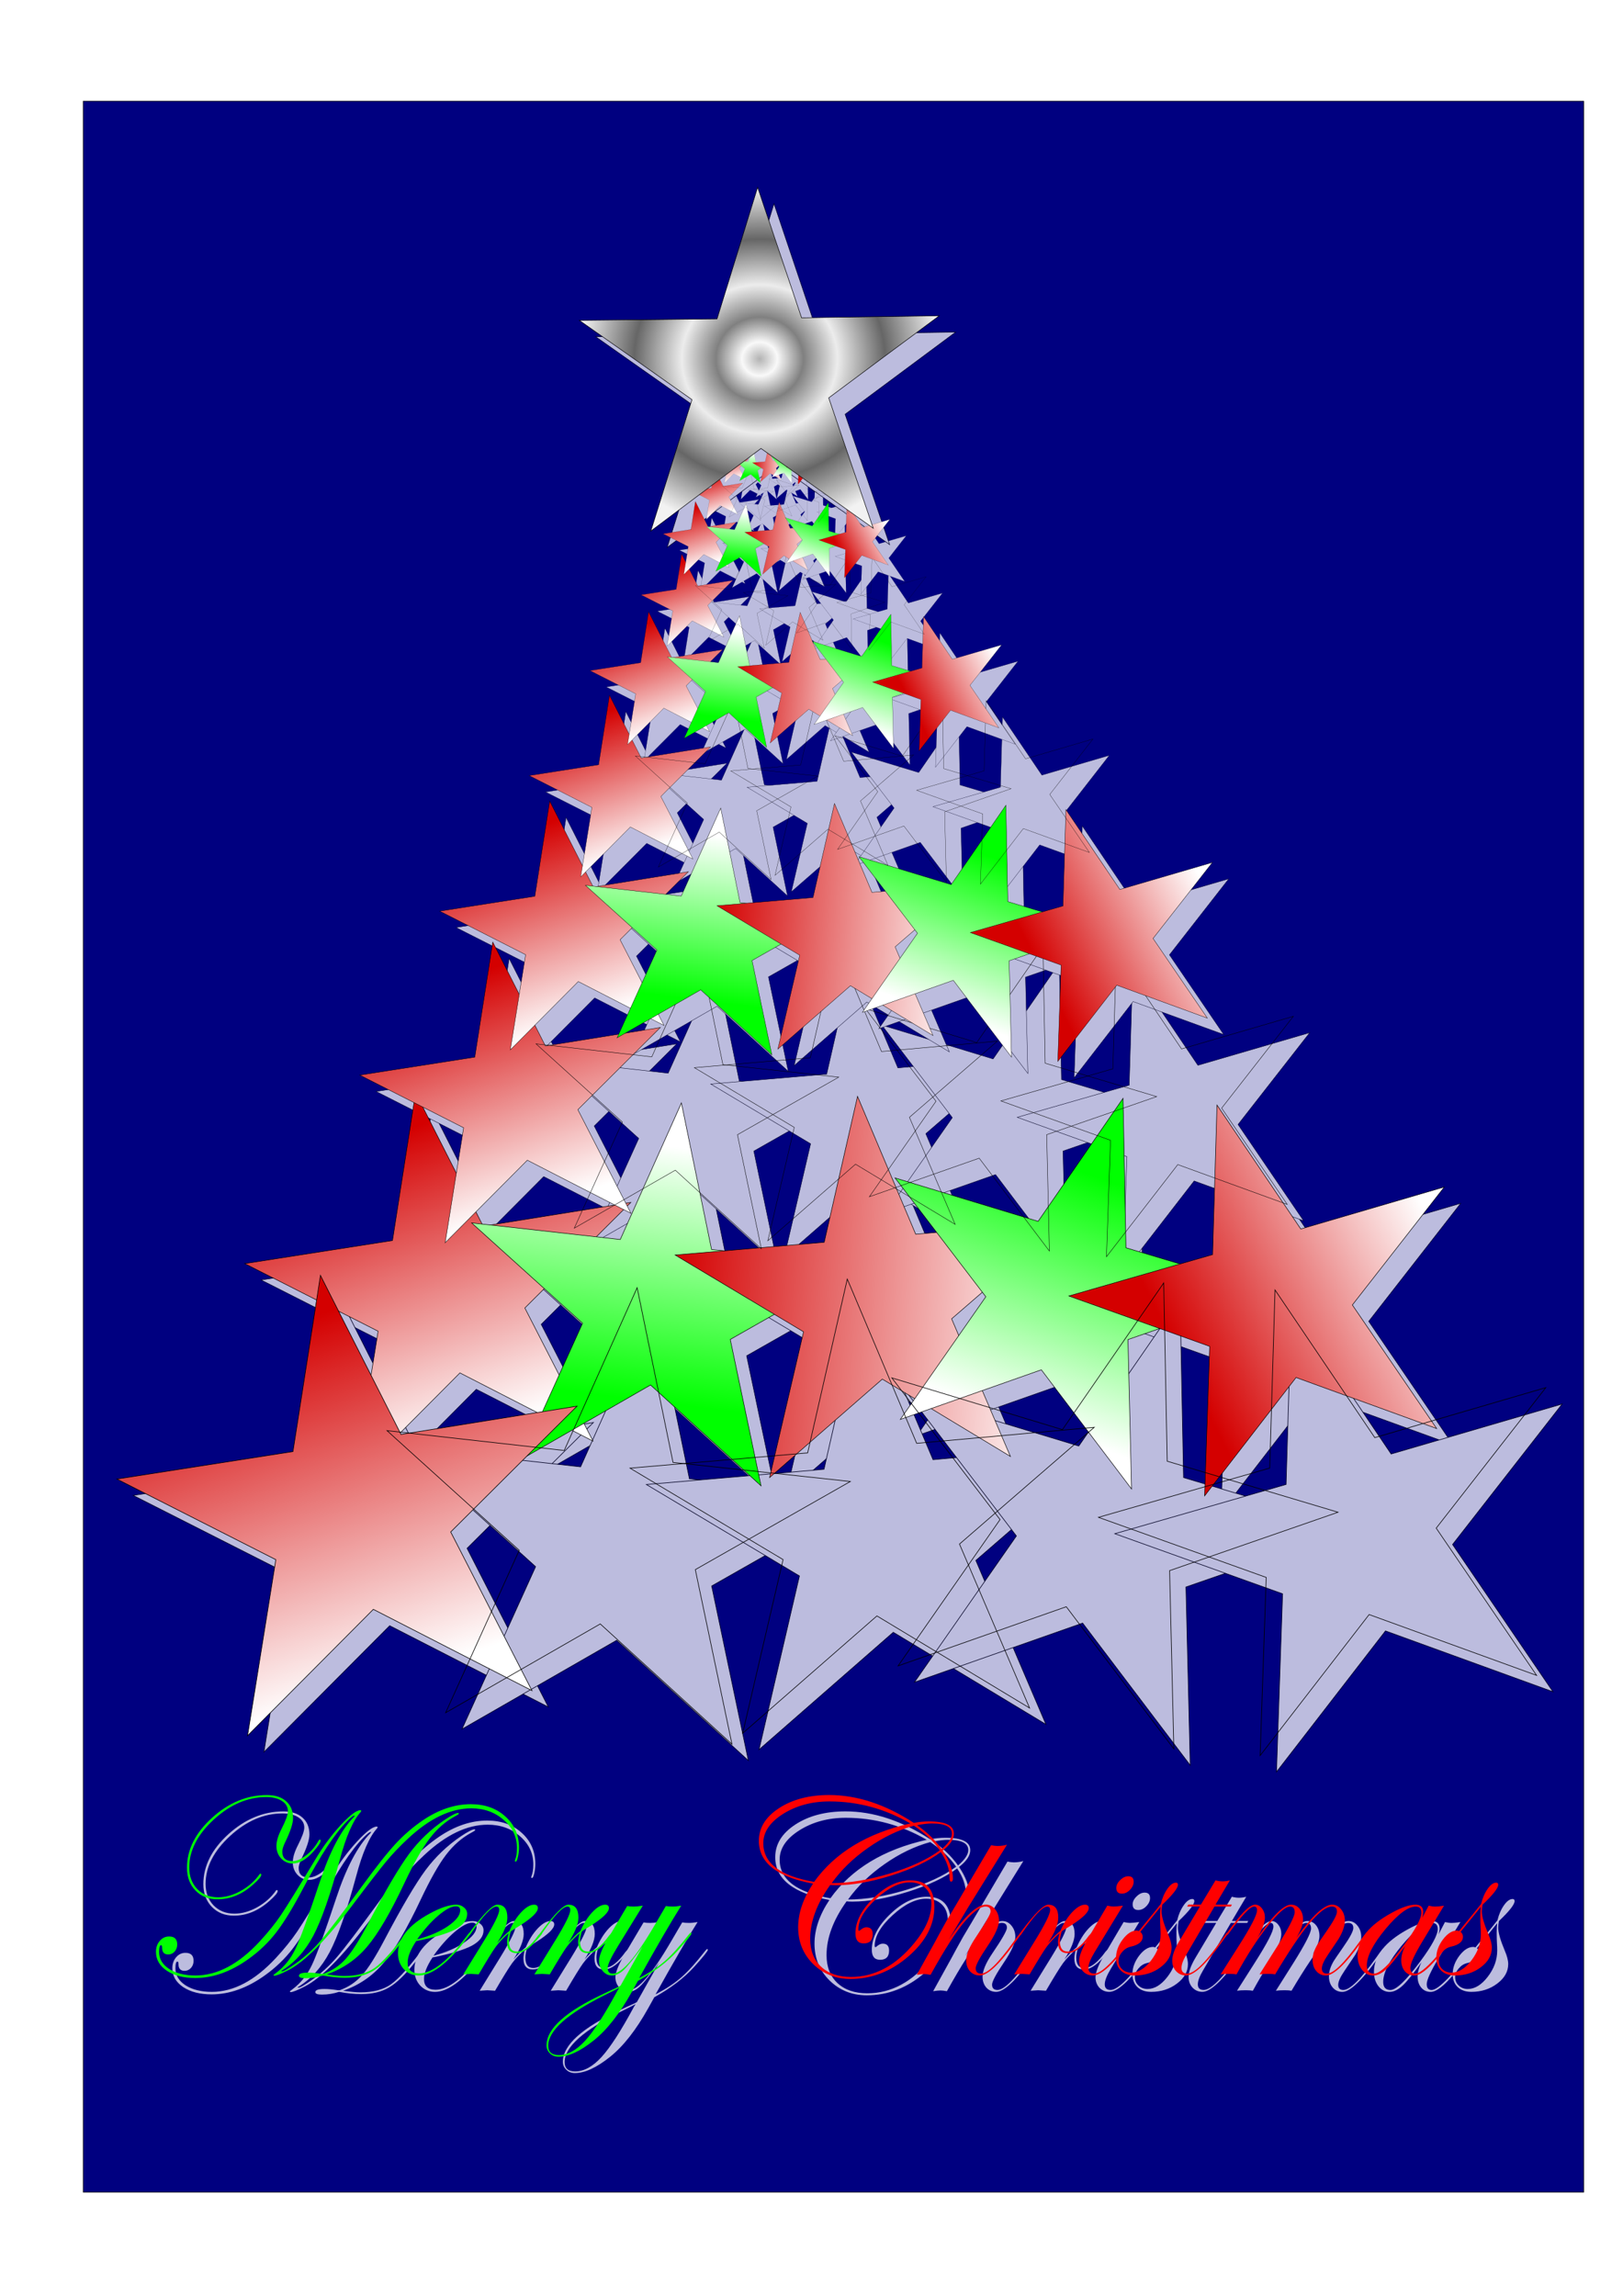 <?xml version="1.0" encoding="UTF-8"?>
<svg width="210mm" height="297mm" version="1.1" viewBox="0 0 210 297" xmlns="http://www.w3.org/2000/svg" xmlns:xlink="http://www.w3.org/1999/xlink">
<defs>
<linearGradient id="f">
<stop stop-color="#0f0" offset="0"/>
<stop stop-color="#fff" offset="1"/>
</linearGradient>
<linearGradient id="a">
<stop stop-color="#d40000" offset="0"/>
<stop stop-color="#fff" offset="1"/>
</linearGradient>
<linearGradient id="p" x1="40.433" x2="55.293" y1="178.81" y2="223.74" gradientTransform="matrix(.848 0 0 .848 19.266 -5.892)" gradientUnits="userSpaceOnUse" xlink:href="#a"/>
<linearGradient id="e" x1="114.76" x2="109.22" y1="181.76" y2="143.14" gradientUnits="userSpaceOnUse" xlink:href="#f"/>
<linearGradient id="d" x1="79.816" x2="139" y1="166.23" y2="166.23" gradientUnits="userSpaceOnUse" xlink:href="#a"/>
<linearGradient id="c" x1="107.48" x2="111.81" y1="149.35" y2="188.04" gradientUnits="userSpaceOnUse" xlink:href="#f"/>
<linearGradient id="b" x1="97.929" x2="139" y1="180.82" y2="166.23" gradientUnits="userSpaceOnUse" xlink:href="#a"/>
<linearGradient id="o" x1="40.433" x2="55.293" y1="178.81" y2="223.74" gradientTransform="matrix(.66 0 0 .66 36.899 7.23)" gradientUnits="userSpaceOnUse" xlink:href="#a"/>
<linearGradient id="n" x1="40.433" x2="55.293" y1="178.81" y2="223.74" gradientTransform="matrix(.546 0 0 .546 48.907 8.791)" gradientUnits="userSpaceOnUse" xlink:href="#a"/>
<linearGradient id="m" x1="40.433" x2="55.293" y1="178.81" y2="223.74" gradientTransform="matrix(.398 0 0 .398 62.644 20.728)" gradientUnits="userSpaceOnUse" xlink:href="#a"/>
<linearGradient id="l" x1="40.433" x2="55.293" y1="178.81" y2="223.74" gradientTransform="matrix(.291 0 0 .291 72.069 28.581)" gradientUnits="userSpaceOnUse" xlink:href="#a"/>
<linearGradient id="k" x1="40.433" x2="55.293" y1="178.81" y2="223.74" gradientTransform="matrix(.202 0 0 .202 79.994 36.656)" gradientUnits="userSpaceOnUse" xlink:href="#a"/>
<linearGradient id="j" x1="40.433" x2="55.293" y1="178.81" y2="223.74" gradientTransform="matrix(.16 0 0 .16 83.451 37.048)" gradientUnits="userSpaceOnUse" xlink:href="#a"/>
<linearGradient id="i" x1="40.433" x2="55.293" y1="178.81" y2="223.74" gradientTransform="matrix(.112 0 0 .112 87.89 41.237)" gradientUnits="userSpaceOnUse" xlink:href="#a"/>
<linearGradient id="h" x1="40.433" x2="55.293" y1="178.81" y2="223.74" gradientTransform="matrix(.074 0 0 .074 91.442 45.331)" gradientUnits="userSpaceOnUse" xlink:href="#a"/>
<radialGradient id="g" cx="93.191" cy="61.764" r="27.597" gradientTransform="matrix(.848 0 0 .809 19.266 -3.536)" gradientUnits="userSpaceOnUse">
<stop stop-color="#b3b3b3" offset="0"/>
<stop stop-color="#f9f9f9" offset=".098"/>
<stop stop-color="#808080" offset=".242"/>
<stop stop-color="#ececec" offset=".43"/>
<stop stop-color="#666" offset=".693"/>
<stop stop-color="#f2f2f2" offset="1"/>
</radialGradient>
<linearGradient id="q" x1="40.433" x2="55.293" y1="178.81" y2="223.74" gradientTransform="matrix(1.01 0 0 1.01 .338 -10.527)" gradientUnits="userSpaceOnUse" xlink:href="#a"/>
<filter id="s" x="-.25" y="-.25" width="1.5" height="1.5" color-interpolation-filters="sRGB">
<feGaussianBlur in="SourceGraphic" result="result9" stdDeviation="1"/>
<feTurbulence baseFrequency="0.02" numOctaves="5" result="result7" type="fractalNoise"/>
<feColorMatrix result="result5" values="1 0 0 0 0 0 1 0 0 0 0 0 1 0 0 0 0 0 1 0 "/>
<feComposite in="result9" in2="result5" operator="out" result="result6"/>
<feGaussianBlur result="result11" stdDeviation="0.5"/>
<feDisplacementMap in="result5" in2="result11" result="result4" scale="100" yChannelSelector="G"/>
<feComposite in="result9" in2="result4" operator="in" result="result2"/>
<feComposite in2="SourceGraphic" operator="in" result="fbSourceGraphic"/>
<feBlend in2="fbSourceGraphic" mode="multiply" result="fbSourceGraphic"/>
<feDiffuseLighting diffuseConstant="0.7" in="fbSourceGraphic" result="result10" surfaceScale="10">
<feDistantLight azimuth="235" elevation="25"/>
</feDiffuseLighting>
<feComposite in="result10" in2="fbSourceGraphic" operator="in" result="result2"/>
<feComposite in="fbSourceGraphic" in2="result2" k2="1" k3="1" operator="arithmetic" result="result4"/>
</filter>
<filter id="r" x="-.028" y="-.021" width="1.055" height="1.042" color-interpolation-filters="sRGB">
<feGaussianBlur stdDeviation="2.134"/>
</filter>
</defs>
<g>
<rect transform="matrix(.94 0 0 .94 8.79 10.334)" x="2.102" y="2.938" width="206.54" height="287.76" fill="#000080" fill-rule="evenodd" filter="url(#s)" stroke="#000" stroke-width=".082"/>
<g transform="translate(2.117 2.117)" fill="#fff" filter="url(#r)" opacity=".737">
<path d="m76.73 186.43-17.221-8.822-13.652 13.712 3.069-19.105-17.26-8.747 19.118-2.985 2.985-19.118 8.747 17.26 19.105-3.069-13.712 13.652z" fill-rule="evenodd" opacity="1" stroke="#000" stroke-width=".067"/>
<path transform="matrix(.818 .223 -.223 .818 31.937 7.162)" d="m133.12 189.94-20.319-10.409-16.108 16.179 3.621-22.542-20.365-10.32 22.557-3.522 3.522-22.557 10.32 20.365 22.542-3.621-16.179 16.108z" fill-rule="evenodd" opacity="1" stroke="#000" stroke-width=".079"/>
<path transform="matrix(.846 .059 -.059 .846 29.325 19.871)" d="m133.12 189.94-20.319-10.409-16.108 16.179 3.621-22.542-20.365-10.32 22.557-3.522 3.522-22.557 10.32 20.365 22.542-3.621-16.179 16.108z" fill-rule="evenodd" opacity="1" stroke="#000" stroke-width=".079"/>
<path transform="matrix(.763 .368 -.368 .763 114.74 -1.287)" d="m133.12 189.94-20.319-10.409-16.108 16.179 3.621-22.542-20.365-10.32 22.557-3.522 3.522-22.557 10.32 20.365 22.542-3.621-16.179 16.108z" fill-rule="evenodd" opacity="1" stroke="#000" stroke-width=".079"/>
<path transform="matrix(.841 -.106 .106 .841 53.801 39.175)" d="m133.12 189.94-20.319-10.409-16.108 16.179 3.621-22.542-20.365-10.32 22.557-3.522 3.522-22.557 10.32 20.365 22.542-3.621-16.179 16.108z" fill-rule="evenodd" opacity="1" stroke="#000" stroke-width=".079"/>
<path d="m81.636 156.96-13.407-6.868-10.629 10.675 2.389-14.874-13.437-6.81 14.884-2.324 2.324-14.884 6.81 13.437 14.874-2.389-10.675 10.629z" fill-rule="evenodd" opacity="1" stroke="#000" stroke-width=".052"/>
<path transform="matrix(.637 .174 -.174 .637 46.764 17.393)" d="m133.12 189.94-20.319-10.409-16.108 16.179 3.621-22.542-20.365-10.32 22.557-3.522 3.522-22.557 10.32 20.365 22.542-3.621-16.179 16.108z" fill-rule="evenodd" opacity="1" stroke="#000" stroke-width=".079"/>
<path transform="matrix(.658 .046 -.046 .658 44.73 27.287)" d="m133.12 189.94-20.319-10.409-16.108 16.179 3.621-22.542-20.365-10.32 22.557-3.522 3.522-22.557 10.32 20.365 22.542-3.621-16.179 16.108z" fill-rule="evenodd" opacity="1" stroke="#000" stroke-width=".079"/>
<path transform="matrix(.594 .287 -.287 .594 111.22 10.815)" d="m133.12 189.94-20.319-10.409-16.108 16.179 3.621-22.542-20.365-10.32 22.557-3.522 3.522-22.557 10.32 20.365 22.542-3.621-16.179 16.108z" fill-rule="evenodd" opacity="1" stroke="#000" stroke-width=".079"/>
<path transform="matrix(.655 -.082 .082 .655 63.786 42.315)" d="m133.12 189.94-20.319-10.409-16.108 16.179 3.621-22.542-20.365-10.32 22.557-3.522 3.522-22.557 10.32 20.365 22.542-3.621-16.179 16.108z" fill-rule="evenodd" opacity="1" stroke="#000" stroke-width=".079"/>
<path d="m85.917 132.66-11.092-5.682-8.793 8.831 1.976-12.305-11.116-5.633 12.313-1.923 1.923-12.313 5.633 11.116 12.305-1.976-8.831 8.793z" fill-rule="evenodd" opacity="1" stroke="#000" stroke-width=".043"/>
<path transform="matrix(.527 .144 -.144 .527 57.068 17.198)" d="m133.12 189.94-20.319-10.409-16.108 16.179 3.621-22.542-20.365-10.32 22.557-3.522 3.522-22.557 10.32 20.365 22.542-3.621-16.179 16.108z" fill-rule="evenodd" opacity="1" stroke="#000" stroke-width=".079"/>
<path transform="matrix(.545 .038 -.038 .545 55.386 25.384)" d="m133.12 189.94-20.319-10.409-16.108 16.179 3.621-22.542-20.365-10.32 22.557-3.522 3.522-22.557 10.32 20.365 22.542-3.621-16.179 16.108z" fill-rule="evenodd" opacity="1" stroke="#000" stroke-width=".079"/>
<path transform="matrix(.492 .237 -.237 .492 110.4 11.756)" d="m133.12 189.94-20.319-10.409-16.108 16.179 3.621-22.542-20.365-10.32 22.557-3.522 3.522-22.557 10.32 20.365 22.542-3.621-16.179 16.108z" fill-rule="evenodd" opacity="1" stroke="#000" stroke-width=".079"/>
<path transform="matrix(.542 -.068 .068 .542 71.15 37.816)" d="m133.12 189.94-20.319-10.409-16.108 16.179 3.621-22.542-20.365-10.32 22.557-3.522 3.522-22.557 10.32 20.365 22.542-3.621-16.179 16.108z" fill-rule="evenodd" opacity="1" stroke="#000" stroke-width=".079"/>
<path d="m89.654 111.13-8.095-4.147-6.417 6.445 1.442-8.98-8.113-4.111 8.986-1.403 1.403-8.986 4.111 8.113 8.98-1.442-6.445 6.417z" fill-rule="evenodd" opacity="1" stroke="#000" stroke-width=".032"/>
<path transform="matrix(.384 .105 -.105 .384 68.6 26.863)" d="m133.12 189.94-20.319-10.409-16.108 16.179 3.621-22.542-20.365-10.32 22.557-3.522 3.522-22.557 10.32 20.365 22.542-3.621-16.179 16.108z" fill-rule="evenodd" opacity="1" stroke="#000" stroke-width=".079"/>
<path transform="matrix(.397 .028 -.028 .397 67.372 32.837)" d="m133.12 189.94-20.319-10.409-16.108 16.179 3.621-22.542-20.365-10.32 22.557-3.522 3.522-22.557 10.32 20.365 22.542-3.621-16.179 16.108z" fill-rule="evenodd" opacity="1" stroke="#000" stroke-width=".079"/>
<path transform="matrix(.359 .173 -.173 .359 107.52 22.892)" d="m133.12 189.94-20.319-10.409-16.108 16.179 3.621-22.542-20.365-10.32 22.557-3.522 3.522-22.557 10.32 20.365 22.542-3.621-16.179 16.108z" fill-rule="evenodd" opacity="1" stroke="#000" stroke-width=".079"/>
<path transform="matrix(.395 -.05 .05 .395 78.877 41.911)" d="m133.12 189.94-20.319-10.409-16.108 16.179 3.621-22.542-20.365-10.32 22.557-3.522 3.522-22.557 10.32 20.365 22.542-3.621-16.179 16.108z" fill-rule="evenodd" opacity="1" stroke="#000" stroke-width=".079"/>
<path d="m91.807 94.639-5.915-3.03-4.689 4.71 1.054-6.562-5.928-3.004 6.567-1.025 1.025-6.567 3.004 5.928 6.562-1.054-4.71 4.689z" fill-rule="evenodd" opacity="1" stroke="#000" stroke-width=".023"/>
<path transform="matrix(.281 .077 -.077 .281 76.422 33.064)" d="m133.12 189.94-20.319-10.409-16.108 16.179 3.621-22.542-20.365-10.32 22.557-3.522 3.522-22.557 10.32 20.365 22.542-3.621-16.179 16.108z" fill-rule="evenodd" opacity="1" stroke="#000" stroke-width=".079"/>
<path transform="matrix(.29 .02 -.02 .29 75.525 37.43)" d="m133.12 189.94-20.319-10.409-16.108 16.179 3.621-22.542-20.365-10.32 22.557-3.522 3.522-22.557 10.32 20.365 22.542-3.621-16.179 16.108z" fill-rule="evenodd" opacity="1" stroke="#000" stroke-width=".079"/>
<path transform="matrix(.262 .127 -.127 .262 104.86 30.162)" d="m133.12 189.94-20.319-10.409-16.108 16.179 3.621-22.542-20.365-10.32 22.557-3.522 3.522-22.557 10.32 20.365 22.542-3.621-16.179 16.108z" fill-rule="evenodd" opacity="1" stroke="#000" stroke-width=".079"/>
<path transform="matrix(.289 -.036 .036 .289 83.932 44.06)" d="m133.12 189.94-20.319-10.409-16.108 16.179 3.621-22.542-20.365-10.32 22.557-3.522 3.522-22.557 10.32 20.365 22.542-3.621-16.179 16.108z" fill-rule="evenodd" opacity="1" stroke="#000" stroke-width=".079"/>
<path d="m93.667 82.415-4.098-2.099-3.248 3.263 0.73-4.546-4.107-2.081 4.549-0.71 0.71-4.549 2.081 4.107 4.546-0.73-3.263 3.248z" fill-rule="evenodd" opacity="1" stroke="#000" stroke-width=".016"/>
<path transform="matrix(.195 .053 -.053 .195 83.009 39.762)" d="m133.12 189.94-20.319-10.409-16.108 16.179 3.621-22.542-20.365-10.32 22.557-3.522 3.522-22.557 10.32 20.365 22.542-3.621-16.179 16.108z" fill-rule="evenodd" opacity="1" stroke="#000" stroke-width=".079"/>
<path transform="matrix(.201 .014 -.014 .201 82.387 42.786)" d="m133.12 189.94-20.319-10.409-16.108 16.179 3.621-22.542-20.365-10.32 22.557-3.522 3.522-22.557 10.32 20.365 22.542-3.621-16.179 16.108z" fill-rule="evenodd" opacity="1" stroke="#000" stroke-width=".079"/>
<path transform="matrix(.182 .088 -.088 .182 102.71 37.752)" d="m133.12 189.94-20.319-10.409-16.108 16.179 3.621-22.542-20.365-10.32 22.557-3.522 3.522-22.557 10.32 20.365 22.542-3.621-16.179 16.108z" fill-rule="evenodd" opacity="1" stroke="#000" stroke-width=".079"/>
<path transform="matrix(.2 -.025 .025 .2 88.211 47.379)" d="m133.12 189.94-20.319-10.409-16.108 16.179 3.621-22.542-20.365-10.32 22.557-3.522 3.522-22.557 10.32 20.365 22.542-3.621-16.179 16.108z" fill-rule="evenodd" opacity="1" stroke="#000" stroke-width=".079"/>
<path d="m94.311 73.395-3.255-1.667-2.58 2.591 0.58-3.611-3.262-1.653 3.613-0.564 0.564-3.613 1.653 3.262 3.611-0.58-2.591 2.58z" fill-rule="evenodd" opacity="1" stroke="#000" stroke-width=".013"/>
<path transform="matrix(.155 .042 -.042 .155 85.846 39.515)" d="m133.12 189.94-20.319-10.409-16.108 16.179 3.621-22.542-20.365-10.32 22.557-3.522 3.522-22.557 10.32 20.365 22.542-3.621-16.179 16.108z" fill-rule="evenodd" opacity="1" stroke="#000" stroke-width=".079"/>
<path transform="matrix(.16 .011 -.011 .16 85.352 41.917)" d="m133.12 189.94-20.319-10.409-16.108 16.179 3.621-22.542-20.365-10.32 22.557-3.522 3.522-22.557 10.32 20.365 22.542-3.621-16.179 16.108z" fill-rule="evenodd" opacity="1" stroke="#000" stroke-width=".079"/>
<path transform="matrix(.144 .07 -.07 .144 101.49 37.918)" d="m133.12 189.94-20.319-10.409-16.108 16.179 3.621-22.542-20.365-10.32 22.557-3.522 3.522-22.557 10.32 20.365 22.542-3.621-16.179 16.108z" fill-rule="evenodd" opacity="1" stroke="#000" stroke-width=".079"/>
<path transform="matrix(.159 -.02 .02 .159 89.978 45.565)" d="m133.12 189.94-20.319-10.409-16.108 16.179 3.621-22.542-20.365-10.32 22.557-3.522 3.522-22.557 10.32 20.365 22.542-3.621-16.179 16.108z" fill-rule="evenodd" opacity="1" stroke="#000" stroke-width=".079"/>
<path d="m95.456 66.558-2.267-1.162-1.798 1.805 0.404-2.515-2.272-1.152 2.517-0.393 0.393-2.517 1.152 2.272 2.515-0.404-1.805 1.798z" fill-rule="evenodd" opacity="1" stroke="#000" stroke-width=".009"/>
<path transform="matrix(.108 .029 -.029 .108 89.559 42.956)" d="m133.12 189.94-20.319-10.409-16.108 16.179 3.621-22.542-20.365-10.32 22.557-3.522 3.522-22.557 10.32 20.365 22.542-3.621-16.179 16.108z" fill-rule="evenodd" opacity="1" stroke="#000" stroke-width=".079"/>
<path transform="matrix(.111 .008 -.008 .111 89.215 44.629)" d="m133.12 189.94-20.319-10.409-16.108 16.179 3.621-22.542-20.365-10.32 22.557-3.522 3.522-22.557 10.32 20.365 22.542-3.621-16.179 16.108z" fill-rule="evenodd" opacity="1" stroke="#000" stroke-width=".079"/>
<path transform="matrix(.1 .049 -.049 .1 100.46 41.843)" d="m133.12 189.94-20.319-10.409-16.108 16.179 3.621-22.542-20.365-10.32 22.557-3.522 3.522-22.557 10.32 20.365 22.542-3.621-16.179 16.108z" fill-rule="evenodd" opacity="1" stroke="#000" stroke-width=".079"/>
<path transform="matrix(.111 -.014 .014 .111 92.437 47.17)" d="m133.12 189.94-20.319-10.409-16.108 16.179 3.621-22.542-20.365-10.32 22.557-3.522 3.522-22.557 10.32 20.365 22.542-3.621-16.179 16.108z" fill-rule="evenodd" opacity="1" stroke="#000" stroke-width=".079"/>
<path d="m96.437 62.047-1.497-0.767-1.187 1.192 0.267-1.661-1.5-0.76 1.662-0.259 0.259-1.662 0.76 1.5 1.661-0.267-1.192 1.187z" fill-rule="evenodd" opacity="1" stroke="#000" stroke-width=".006"/>
<path transform="matrix(.071 .019 -.019 .071 92.544 46.466)" d="m133.12 189.94-20.319-10.409-16.108 16.179 3.621-22.542-20.365-10.32 22.557-3.522 3.522-22.557 10.32 20.365 22.542-3.621-16.179 16.108z" fill-rule="evenodd" opacity="1" stroke="#000" stroke-width=".079"/>
<path transform="matrix(.073 .005 -.005 .073 92.317 47.571)" d="m133.12 189.94-20.319-10.409-16.108 16.179 3.621-22.542-20.365-10.32 22.557-3.522 3.522-22.557 10.32 20.365 22.542-3.621-16.179 16.108z" fill-rule="evenodd" opacity="1" stroke="#000" stroke-width=".079"/>
<path transform="matrix(.066 .032 -.032 .066 99.74 45.731)" d="m133.12 189.94-20.319-10.409-16.108 16.179 3.621-22.542-20.365-10.32 22.557-3.522 3.522-22.557 10.32 20.365 22.542-3.621-16.179 16.108z" fill-rule="evenodd" opacity="1" stroke="#000" stroke-width=".079"/>
<path transform="matrix(.073 -.009 .009 .073 94.444 49.248)" d="m133.12 189.94-20.319-10.409-16.108 16.179 3.621-22.542-20.365-10.32 22.557-3.522 3.522-22.557 10.32 20.365 22.542-3.621-16.179 16.108z" fill-rule="evenodd" opacity="1" stroke="#000" stroke-width=".079"/>
<path d="m112.99 68.336-14.526-10.32-14.257 10.688 5.326-17.004-14.571-10.256 17.817-0.189 5.252-17.027 5.686 16.887 17.816-0.267-14.303 10.626z" fill-rule="evenodd" opacity="1" stroke="#000" stroke-width=".067"/>
<path d="m68.832 218.71-20.527-10.516-16.273 16.344 3.658-22.772-20.573-10.426 22.788-3.558 3.558-22.788 10.426 20.573 22.772-3.658-16.344 16.273z" fill-rule="evenodd" opacity="1" stroke="#000" stroke-width=".08"/>
<path transform="matrix(.975 .266 -.266 .975 15.442 5.033)" d="m133.12 189.94-20.319-10.409-16.108 16.179 3.621-22.542-20.365-10.32 22.557-3.522 3.522-22.557 10.32 20.365 22.542-3.621-16.179 16.108z" fill-rule="evenodd" opacity="1" stroke="#000" stroke-width=".079"/>
<path transform="matrix(1.008 .07 -.07 1.008 12.328 20.181)" d="m133.12 189.94-20.319-10.409-16.108 16.179 3.621-22.542-20.365-10.32 22.557-3.522 3.522-22.557 10.32 20.365 22.542-3.621-16.179 16.108z" fill-rule="evenodd" opacity="1" stroke="#000" stroke-width=".079"/>
<path transform="matrix(.91 .439 -.439 .91 114.13 -5.038)" d="m133.12 189.94-20.319-10.409-16.108 16.179 3.621-22.542-20.365-10.32 22.557-3.522 3.522-22.557 10.32 20.365 22.542-3.621-16.179 16.108z" fill-rule="evenodd" opacity="1" stroke="#000" stroke-width=".079"/>
<path transform="matrix(1.002 -.126 .126 1.002 41.503 43.191)" d="m133.12 189.94-20.319-10.409-16.108 16.179 3.621-22.542-20.365-10.32 22.557-3.522 3.522-22.557 10.32 20.365 22.542-3.621-16.179 16.108z" fill-rule="evenodd" opacity="1" stroke="#000" stroke-width=".079"/>
<g transform="matrix(.905 0 0 .905 12.05 12.716)" stroke-width="3.434" aria-label="Merry Christmas">
<path d="m52.282 245.21q0 0.089-0.483 0.34-2.092 1.109-3.684 3.201-1.592 2.092-3.631 6.421-2.969 6.295-5.312 9.05-2.325 2.754-5.759 3.953 1.592 0.233 2.45 0.233 2.754 0 4.4-1.163 1.663-1.18 4.686-5.258 0.197-0.25 0.304-0.25 0.072 0.018 0.072 0.107 0 0.179-1.681 2.307-2.057 2.611-3.684 3.559-1.61 0.948-3.97 0.948-1.466 0-3.166-0.322-1.198 0.393-2.45 0.393-0.948 0-0.948-0.358 0-0.447 1.323-0.447 0.733 0 1.931 0.179h0.233q1.896-0.68 3.201-2.146 1.323-1.484 3.166-4.99 3.738-7.1 5.92-10.051 2.11-2.826 5.061-4.829 1.484-0.984 1.914-0.984 0.107 0 0.107 0.107zm8.602 4.847q0 0.698-0.161 1.359-0.143 0.644-0.304 0.644-0.125 0-0.125-0.107 0.018-0.071 0.036-0.143 0.268-0.626 0.268-1.681 0-2.379-1.896-4.024-1.896-1.663-4.632-1.663-4.418 0-9.05 4.328-1.824 1.699-3.148 3.309-1.27 1.52-4.972 6.439-5.473 7.243-8.978 9.05-1.574 0.805-2.021 0.805-0.107 0-0.107-0.125 0.018-0.018 0.376-0.286 1.753-1.306 2.79-3.505 0.966-2.021 3.47-9.568 2.128-6.438 4.865-9.228 0.107-0.107 0.107-0.179-0.233-0.071-1.055 0.769-2.665 2.647-6.26 9.515-2.218 4.221-3.899 6.403-1.663 2.164-3.97 3.809-3.792 2.719-7.619 2.719-2.486 0-4.06-1.037-1.556-1.055-1.556-2.701 0-0.93 0.537-1.556 0.537-0.644 1.341-0.644 1.163 0 1.163 1.145 0 0.59-0.376 1.019-0.376 0.411-0.912 0.411-0.876 0-0.876-0.966 0-0.358-0.143-0.358-0.286 0-0.286 0.984 0 1.466 1.449 2.414 1.466 0.93 3.756 0.93 4.668 0 9.157-4.847 1.806-1.949 3.058-3.792 1.252-1.86 4.99-8.066 1.574-2.629 3.541-4.775 1.985-2.146 2.826-2.146 0.125 0 0.125 0.107-0.018 0.071-0.072 0.143-1.663 1.824-3.005 6.886-2.003 7.422-3.774 10.802-1.753 3.291-4.507 4.99-0.072 0.018-0.072 0.071 0.018 0.018 0.072 0.036 0.411 0 2.003-1.145 1.931-1.359 3.559-3.255 1.627-1.896 5.902-7.762 3.022-4.149 4.793-6.063 1.788-1.931 3.953-3.398 3.38-2.271 6.814-2.271 3.005 0 4.936 1.753 1.949 1.753 1.949 4.453zm-28.347-1.002q0 0.393-1.019 1.538-1.538 1.735-2.969 1.735-0.984 0-1.663-0.715-0.68-0.733-0.68-1.788 0-1.019 0.733-2.45 0.912-1.788 0.912-2.522 0-0.912-0.858-1.466-0.858-0.554-2.253-0.554-3.988 0-7.494 3.219t-3.505 6.85q0 1.878 1.145 3.076 1.163 1.18 2.969 1.18 1.61 0 3.255-0.912 1.663-0.93 2.683-2.379 0.072-0.089 0.107-0.089 0.143 0 0.143 0.161 0 0.358-1.145 1.377-2.361 2.128-5.115 2.128-1.931 0-3.148-1.252t-1.216-3.255q0-3.881 3.577-7.136 3.595-3.255 7.851-3.255 1.753 0 2.736 0.876 1.002 0.876 1.002 2.414 0 1.145-1.145 3.487-0.393 0.823-0.393 1.306 0 1.359 1.466 1.359 0.876 0 1.949-0.841 1.091-0.841 1.753-2.057 0.089-0.179 0.179-0.179 0.143 0 0.143 0.143z"/>
<path d="m53.981 262.33q0 0.054-0.322 0.465l-0.769 0.966q-3.702 4.578-6.349 4.578-1.252 0-2.11-0.894-0.841-0.912-0.841-2.271 0-3.219 4.489-5.669 2.361-1.288 3.845-1.288 0.644 0 1.091 0.393 0.465 0.376 0.465 0.93 0 1.288-1.681 2.2-1.681 0.894-5.616 1.681-1.216 1.842-1.216 3.076 0 1.538 1.663 1.538 2.826 0 6.921-5.526 0.215-0.286 0.358-0.286 0.072 0.018 0.072 0.107zm-1.502-3.309q0-0.572-0.626-0.572-0.948 0-2.504 1.323-1.538 1.306-3.022 3.398 2.575-0.662 4.364-1.86 1.788-1.216 1.788-2.289z"/>
<path d="m64.175 262.33q0 0.143-1.073 1.306-1.359 1.502-2.558 1.502-1.359 0-1.359-1.574 0-0.501 0.215-1.27-1.127 0.984-1.842 1.949-0.698 0.966-2.432 3.935-0.948-0.071-1.109-0.071-0.072 0-1.091 0.071l2.933-4.757q2.2-3.577 2.2-4.435 0-0.501-0.411-0.501-1.002 0-3.631 3.845-0.161 0.25-0.286 0.25-0.072-0.018-0.072-0.107 0.018-0.089 0.072-0.143l0.322-0.447q2.754-3.666 3.738-3.666 1.431 0 1.431 1.842 0 1.377-1.466 3.648 0.93-1.073 1.771-1.753 0.68-1.592 1.681-2.665 1.019-1.073 1.824-1.073 0.554 0 0.554 0.483 0 0.858-2.486 2.45-0.393 0.25-1.18 0.733l-0.215 0.179q-0.25 0.823-0.25 1.359 0 1.502 1.127 1.502 1.395 0 3.04-2.307 0.358-0.393 0.447-0.393 0.107 0 0.107 0.107z"/>
<path d="m74.334 262.33q0 0.143-1.073 1.306-1.359 1.502-2.558 1.502-1.359 0-1.359-1.574 0-0.501 0.215-1.27-1.127 0.984-1.842 1.949-0.698 0.966-2.432 3.935-0.948-0.071-1.109-0.071-0.072 0-1.091 0.071l2.933-4.757q2.2-3.577 2.2-4.435 0-0.501-0.411-0.501-1.002 0-3.631 3.845-0.161 0.25-0.286 0.25-0.072-0.018-0.072-0.107 0.018-0.089 0.072-0.143l0.322-0.447q2.754-3.666 3.738-3.666 1.431 0 1.431 1.842 0 1.377-1.466 3.648 0.93-1.073 1.771-1.753 0.68-1.592 1.681-2.665 1.019-1.073 1.824-1.073 0.554 0 0.554 0.483 0 0.858-2.486 2.45-0.393 0.25-1.18 0.733l-0.215 0.179q-0.25 0.823-0.25 1.359 0 1.502 1.127 1.502 1.395 0 3.04-2.307 0.358-0.393 0.447-0.393 0.107 0 0.107 0.107z"/>
<path d="m85.547 262.33q0 0.268-1.967 2.45-2.182 2.397-5.687 4.328l-0.876 1.574q-2.593 4.65-5.419 6.921-2.915 2.343-5.061 2.343-0.733 0-1.216-0.465-0.501-0.465-0.501-1.145 0-3.595 8.281-7.44 0.68-0.34 2.039-0.948l0.268-0.161 3.148-5.598q-1.86 2.558-2.701 3.362-0.841 0.787-1.699 0.787-0.733 0-1.288-0.626-0.537-0.626-0.537-1.466 0-1.019 1.27-3.183l2.754-4.65q0.411 0.071 0.948 0.071 0.465 0 1.288-0.125l-3.523 5.723q-1.502 2.432-1.502 3.183 0 0.805 0.733 0.805 1.931 0 5.938-6.85l1.645-2.808q0.411 0.071 1.002 0.071 0.483 0 1.198-0.125-2.218 3.523-6.009 10.337 2.182-1.127 3.684-2.432 1.502-1.323 3.362-3.72 0.25-0.322 0.322-0.322 0.107 0 0.107 0.107zm-10.319 7.762q-0.286 0.161-2.021 1.019-8.137 4.042-8.137 7.261 0 1.341 1.502 1.341 1.896 0 3.774-2.057t4.65-7.207q0 0 0.233-0.358z"/>
<path d="m123.07 248.07q0 1.163-1.61 2.414 1.466 2.164 1.466 3.988 0 0.447-0.268 0.447-0.215 0-0.215-0.59 0-1.788-1.252-3.631-2.593 1.931-7.064 3.344-4.453 1.395-7.905 1.395-0.483 0-0.841-0.036-2.861 3.988-2.861 7.69 0 2.522 1.556 3.988 1.574 1.466 4.274 1.466 5.097 0 9.085-4.883 2.414-2.951 2.414-5.598 0-1.395-0.841-2.218-0.841-0.823-2.236-0.823-2.236 0-4.811 2.361-2.558 2.343-2.558 4.382 0 0.179 0.107 0.179 0.089-0.018 0.143-0.071 0.483-0.429 0.894-0.429 0.912 0 0.912 0.984 0 1.323-1.288 1.323-1.18 0-1.18-1.431 0-2.558 2.593-5.061 2.593-2.522 5.258-2.522 3.434 0 3.434 3.774 0 3.899-3.738 7.118-3.72 3.201-8.263 3.201-3.166 0-5.33-2.128-2.146-2.128-2.146-5.258 0-3.04 2.128-6.242-7.744-1.431-7.744-6.117 0-2.79 2.879-4.668 2.879-1.878 7.172-1.878 5.991 0 12.108 3.988 1.055-0.215 2.164-0.215 3.559 0 3.559 1.753zm-0.286 0q0-1.466-2.861-1.466-0.894 0-2.128 0.25 2.128 1.466 3.523 3.416 1.466-1.252 1.466-2.2zm-1.735 2.379q-1.377-1.985-3.702-3.523-3.344 0.912-6.528 3.148-3.183 2.218-5.222 5.061 3.738 0 8.263-1.359 4.543-1.377 7.19-3.326zm-4.203-3.845q-5.437-3.148-11.571-3.148-3.792 0-6.635 1.788-2.826 1.788-2.826 4.185 0 4.274 7.261 5.526 4.507-6.277 13.771-8.352z"/>
<path d="m132.73 262.29q0 0.143-0.179 0.322l-0.769 1.055q-3.362 4.668-5.008 4.668-0.858 0-1.413-0.608-0.537-0.626-0.537-1.556 0-1.252 1.359-3.273 2.128-3.13 2.128-3.72 0-0.698-0.733-0.698-1.073 0-2.933 2.11-1.788 2.021-4.918 7.655-0.537-0.107-0.912-0.107-0.393 0-1.055 0.107l2.629-4.757q0.537-1.019 1.645-3.005 0.59-0.966 3.631-6.152l2.719-4.614q0.537 0.107 0.912 0.107 0.715 0 1.359-0.179-1.86 2.987-5.544 8.942-0.107 0.179-2.772 4.614 3.362-4.99 5.312-4.99 0.769 0 1.306 0.662 0.554 0.662 0.554 1.61 0 1.234-1.574 3.559-1.753 2.593-1.753 3.255 0 0.769 0.769 0.769 1.395 0 4.614-4.507l0.554-0.769 0.322-0.393q0.089-0.179 0.215-0.179 0.071 0 0.071 0.071z"/>
<path d="m142.94 262.33q0 0.143-1.073 1.306-1.359 1.502-2.558 1.502-1.359 0-1.359-1.574 0-0.501 0.215-1.27-1.127 0.984-1.842 1.949-0.698 0.966-2.432 3.935-0.948-0.071-1.109-0.071-0.071 0-1.091 0.071l2.933-4.757q2.2-3.577 2.2-4.435 0-0.501-0.411-0.501-1.002 0-3.631 3.845-0.161 0.25-0.286 0.25-0.071-0.018-0.071-0.107 0.018-0.089 0.071-0.143l0.322-0.447q2.754-3.666 3.738-3.666 1.431 0 1.431 1.842 0 1.377-1.466 3.648 0.93-1.073 1.771-1.753 0.68-1.592 1.681-2.665 1.019-1.073 1.824-1.073 0.554 0 0.554 0.483 0 0.858-2.486 2.45-0.393 0.25-1.18 0.733l-0.215 0.179q-0.25 0.823-0.25 1.359 0 1.502 1.127 1.502 1.395 0 3.04-2.307 0.358-0.393 0.447-0.393 0.107 0 0.107 0.107z"/>
<path d="m148.77 254.92q0 0.626-0.537 1.18-0.519 0.537-1.145 0.537-0.805 0-0.805-0.805 0-0.59 0.554-1.127 0.554-0.554 1.163-0.554 0.769 0 0.769 0.769zm0.25 7.404q-0.018 0.054-0.179 0.286l-0.769 1.055q-3.362 4.668-5.133 4.668-0.841 0-1.413-0.59-0.554-0.608-0.554-1.502 0-1.037 1.234-3.148l2.79-4.739q0.554 0.125 0.876 0.125 0.483 0 1.359-0.125l-4.06 6.671q-0.876 1.449-0.876 2.236 0 0.805 0.841 0.805 1.592 0 5.598-5.669 0.089-0.179 0.179-0.179 0.107 0 0.107 0.107z"/>
<path d="m155.1 255.37q0 0.715-2.236 2.844-0.107 0.554-0.107 0.966 0 1.037 0.948 3.291 0.483 1.127 0.483 1.896 0 1.61-1.574 2.79-1.556 1.18-3.702 1.18-1.216 0-1.949-0.68-0.715-0.698-0.715-1.86 0-1.341 0.948-2.611 0.966-1.27 1.985-1.27 0.179 0 0.322 0.071l1.431-1.753q0.644-0.769 1.717-2.128 0.304-1.252 0.93-2.146t1.234-0.894q0.286 0 0.286 0.304zm-2.486 7.064q0-0.537-0.036-1.055-0.036-0.537-0.036-1.52 0-0.805 0.071-1.341-1.002 1.27-2.897 3.577 0.34 0.286 0.34 0.698 0 1.055-1.735 1.431-0.698 0.161-1.216 0.769-0.501 0.59-0.501 1.252 0 0.715 0.519 1.198 0.519 0.483 1.288 0.483 1.502 0 2.844-1.735 1.359-1.753 1.359-3.756z"/>
<path d="m162.81 258.21-0.143 0.268h-2.343l-3.988 6.814q-0.733 1.234-0.733 1.967 0 0.805 0.841 0.805 1.627 0 5.491-5.669 0.125-0.179 0.215-0.179 0.107 0 0.107 0.107-0.018 0.054-0.179 0.286l-0.769 1.055q-3.362 4.668-5.061 4.668-0.841 0-1.413-0.608-0.554-0.608-0.554-1.52 0-1.073 0.948-2.683l3.005-5.043h-1.824l0.179-0.268h1.788l2.092-3.47q0.537 0.143 1.019 0.143 0.501 0 1.037-0.143l-2.057 3.47z"/>
<path d="m182.18 262.33q-0.018 0.054-0.179 0.286l-0.769 1.055q-3.362 4.668-4.972 4.668-0.841 0-1.377-0.626-0.537-0.626-0.537-1.61 0-1.002 0.68-2.164 0.125-0.215 1.306-1.914 1.502-2.146 1.502-2.808 0-0.733-0.733-0.733-2.361 0-8.102 9.693-0.358-0.071-0.984-0.071-0.733 0-1.252 0.071l2.54-4.024q2.486-3.97 2.486-4.865 0-0.805-0.662-0.805-0.984 0-3.219 2.826-2.236 2.826-4.435 6.868-0.411-0.071-1.055-0.071-0.698 0-1.216 0.071l2.558-4.024q2.647-4.149 2.647-5.133 0-0.537-0.411-0.537-0.876 0-3.631 3.845-0.179 0.25-0.286 0.25-0.071-0.018-0.071-0.107 0-0.161 1.645-2.236 1.61-2.021 2.486-2.021 0.572 0 0.984 0.554 0.411 0.537 0.411 1.288 0 1.037-1.055 2.879 3.219-4.721 4.793-4.721 0.751 0 1.234 0.608 0.483 0.608 0.483 1.52 0 1.019-0.948 2.593 3.398-4.721 5.097-4.721 0.769 0 1.288 0.662 0.537 0.662 0.537 1.61 0 1.109-0.876 2.593-0.018 0.018-1.538 2.289-0.876 1.288-0.876 1.967 0 0.733 0.733 0.733 1.395 0 4.614-4.507l0.554-0.769 0.322-0.393q0.089-0.179 0.179-0.179 0.107 0 0.107 0.107z"/>
<path d="m194.82 262.33q0 0.376-2.611 3.47-2.11 2.54-3.326 2.54-0.823 0-1.341-0.608-0.519-0.626-0.519-1.556 0-0.966 0.572-2.092-1.788 2.504-2.736 3.38-0.948 0.876-1.842 0.876-0.948 0-1.592-0.805-0.644-0.823-0.644-2.057 0-3.434 4.847-6.081 2.128-1.18 3.434-1.18 1.109 0 1.109 1.073 0 0.304-0.143 0.805l0.912-1.735q0.537 0.125 0.948 0.125 0.483 0 1.252-0.125l-3.166 5.24q-1.645 2.754-1.645 3.631 0 0.841 0.698 0.841 0.715 0 2.289-1.627 1.574-1.645 3.201-4.042 0.107-0.179 0.197-0.179 0.107 0 0.107 0.107zm-4.918-2.969q0-0.876-0.805-0.876-1.645 0-4.328 3.219-2.665 3.219-2.665 5.204 0 1.163 1.037 1.163 1.234 0 4.274-4.096 2.486-3.362 2.486-4.614z"/>
<path d="m200.89 255.37q0 0.715-2.236 2.844-0.107 0.554-0.107 0.966 0 1.037 0.948 3.291 0.483 1.127 0.483 1.896 0 1.61-1.574 2.79-1.556 1.18-3.702 1.18-1.216 0-1.949-0.68-0.715-0.698-0.715-1.86 0-1.341 0.948-2.611 0.966-1.27 1.985-1.27 0.179 0 0.322 0.071l1.431-1.753q0.644-0.769 1.717-2.128 0.304-1.252 0.93-2.146t1.234-0.894q0.286 0 0.286 0.304zm-2.486 7.064q0-0.537-0.036-1.055-0.036-0.537-0.036-1.52 0-0.805 0.071-1.341-1.002 1.27-2.897 3.577 0.34 0.286 0.34 0.698 0 1.055-1.735 1.431-0.698 0.161-1.216 0.769-0.501 0.59-0.501 1.252 0 0.715 0.519 1.198 0.519 0.483 1.288 0.483 1.502 0 2.844-1.735 1.359-1.753 1.359-3.756z"/>
</g>
</g>
<path d="m76.73 186.43-17.221-8.822-13.652 13.712 3.069-19.105-17.26-8.747 19.118-2.985 2.985-19.118 8.747 17.26 19.105-3.069-13.712 13.652z" fill="url(#p)" fill-rule="evenodd" stroke="#000" stroke-width=".067"/>
<path transform="matrix(.818 .223 -.223 .818 31.937 7.162)" d="m133.12 189.94-20.319-10.409-16.108 16.179 3.621-22.542-20.365-10.32 22.557-3.522 3.522-22.557 10.32 20.365 22.542-3.621-16.179 16.108z" fill="url(#e)" fill-rule="evenodd" stroke="#000" stroke-width=".079"/>
<path transform="matrix(.846 .059 -.059 .846 29.325 19.871)" d="m133.12 189.94-20.319-10.409-16.108 16.179 3.621-22.542-20.365-10.32 22.557-3.522 3.522-22.557 10.32 20.365 22.542-3.621-16.179 16.108z" fill="url(#d)" fill-rule="evenodd" stroke="#000" stroke-width=".079"/>
<path transform="matrix(.763 .368 -.368 .763 114.74 -1.287)" d="m133.12 189.94-20.319-10.409-16.108 16.179 3.621-22.542-20.365-10.32 22.557-3.522 3.522-22.557 10.32 20.365 22.542-3.621-16.179 16.108z" fill="url(#c)" fill-rule="evenodd" stroke="#000" stroke-width=".079"/>
<path transform="matrix(.841 -.106 .106 .841 53.801 39.175)" d="m133.12 189.94-20.319-10.409-16.108 16.179 3.621-22.542-20.365-10.32 22.557-3.522 3.522-22.557 10.32 20.365 22.542-3.621-16.179 16.108z" fill="url(#b)" fill-rule="evenodd" stroke="#000" stroke-width=".079"/>
<path d="m81.636 156.96-13.407-6.868-10.629 10.675 2.389-14.874-13.437-6.81 14.884-2.324 2.324-14.884 6.81 13.437 14.874-2.389-10.675 10.629z" fill="url(#o)" fill-rule="evenodd" stroke="#000" stroke-width=".052"/>
<path transform="matrix(.637 .174 -.174 .637 46.764 17.393)" d="m133.12 189.94-20.319-10.409-16.108 16.179 3.621-22.542-20.365-10.32 22.557-3.522 3.522-22.557 10.32 20.365 22.542-3.621-16.179 16.108z" fill="url(#e)" fill-rule="evenodd" stroke="#000" stroke-width=".079"/>
<path transform="matrix(.658 .046 -.046 .658 44.73 27.287)" d="m133.12 189.94-20.319-10.409-16.108 16.179 3.621-22.542-20.365-10.32 22.557-3.522 3.522-22.557 10.32 20.365 22.542-3.621-16.179 16.108z" fill="url(#d)" fill-rule="evenodd" stroke="#000" stroke-width=".079"/>
<path transform="matrix(.594 .287 -.287 .594 111.22 10.815)" d="m133.12 189.94-20.319-10.409-16.108 16.179 3.621-22.542-20.365-10.32 22.557-3.522 3.522-22.557 10.32 20.365 22.542-3.621-16.179 16.108z" fill="url(#c)" fill-rule="evenodd" stroke="#000" stroke-width=".079"/>
<path transform="matrix(.655 -.082 .082 .655 63.786 42.315)" d="m133.12 189.94-20.319-10.409-16.108 16.179 3.621-22.542-20.365-10.32 22.557-3.522 3.522-22.557 10.32 20.365 22.542-3.621-16.179 16.108z" fill="url(#b)" fill-rule="evenodd" stroke="#000" stroke-width=".079"/>
<path d="m85.917 132.66-11.092-5.682-8.793 8.831 1.976-12.305-11.116-5.633 12.313-1.923 1.923-12.313 5.633 11.116 12.305-1.976-8.831 8.793z" fill="url(#n)" fill-rule="evenodd" stroke="#000" stroke-width=".043"/>
<path transform="matrix(.527 .144 -.144 .527 57.068 17.198)" d="m133.12 189.94-20.319-10.409-16.108 16.179 3.621-22.542-20.365-10.32 22.557-3.522 3.522-22.557 10.32 20.365 22.542-3.621-16.179 16.108z" fill="url(#e)" fill-rule="evenodd" stroke="#000" stroke-width=".079"/>
<path transform="matrix(.545 .038 -.038 .545 55.386 25.384)" d="m133.12 189.94-20.319-10.409-16.108 16.179 3.621-22.542-20.365-10.32 22.557-3.522 3.522-22.557 10.32 20.365 22.542-3.621-16.179 16.108z" fill="url(#d)" fill-rule="evenodd" stroke="#000" stroke-width=".079"/>
<path transform="matrix(.492 .237 -.237 .492 110.4 11.756)" d="m133.12 189.94-20.319-10.409-16.108 16.179 3.621-22.542-20.365-10.32 22.557-3.522 3.522-22.557 10.32 20.365 22.542-3.621-16.179 16.108z" fill="url(#c)" fill-rule="evenodd" stroke="#000" stroke-width=".079"/>
<path transform="matrix(.542 -.068 .068 .542 71.15 37.816)" d="m133.12 189.94-20.319-10.409-16.108 16.179 3.621-22.542-20.365-10.32 22.557-3.522 3.522-22.557 10.32 20.365 22.542-3.621-16.179 16.108z" fill="url(#b)" fill-rule="evenodd" stroke="#000" stroke-width=".079"/>
<path d="m89.654 111.13-8.095-4.147-6.417 6.445 1.442-8.98-8.113-4.111 8.986-1.403 1.403-8.986 4.111 8.113 8.98-1.442-6.445 6.417z" fill="url(#m)" fill-rule="evenodd" stroke="#000" stroke-width=".032"/>
<path transform="matrix(.384 .105 -.105 .384 68.6 26.863)" d="m133.12 189.94-20.319-10.409-16.108 16.179 3.621-22.542-20.365-10.32 22.557-3.522 3.522-22.557 10.32 20.365 22.542-3.621-16.179 16.108z" fill="url(#e)" fill-rule="evenodd" stroke="#000" stroke-width=".079"/>
<path transform="matrix(.397 .028 -.028 .397 67.372 32.837)" d="m133.12 189.94-20.319-10.409-16.108 16.179 3.621-22.542-20.365-10.32 22.557-3.522 3.522-22.557 10.32 20.365 22.542-3.621-16.179 16.108z" fill="url(#d)" fill-rule="evenodd" stroke="#000" stroke-width=".079"/>
<path transform="matrix(.359 .173 -.173 .359 107.52 22.892)" d="m133.12 189.94-20.319-10.409-16.108 16.179 3.621-22.542-20.365-10.32 22.557-3.522 3.522-22.557 10.32 20.365 22.542-3.621-16.179 16.108z" fill="url(#c)" fill-rule="evenodd" stroke="#000" stroke-width=".079"/>
<path transform="matrix(.395 -.05 .05 .395 78.877 41.911)" d="m133.12 189.94-20.319-10.409-16.108 16.179 3.621-22.542-20.365-10.32 22.557-3.522 3.522-22.557 10.32 20.365 22.542-3.621-16.179 16.108z" fill="url(#b)" fill-rule="evenodd" stroke="#000" stroke-width=".079"/>
<path d="m91.807 94.639-5.915-3.03-4.689 4.71 1.054-6.562-5.928-3.004 6.567-1.025 1.025-6.567 3.004 5.928 6.562-1.054-4.71 4.689z" fill="url(#l)" fill-rule="evenodd" stroke="#000" stroke-width=".023"/>
<path transform="matrix(.281 .077 -.077 .281 76.422 33.064)" d="m133.12 189.94-20.319-10.409-16.108 16.179 3.621-22.542-20.365-10.32 22.557-3.522 3.522-22.557 10.32 20.365 22.542-3.621-16.179 16.108z" fill="url(#e)" fill-rule="evenodd" stroke="#000" stroke-width=".079"/>
<path transform="matrix(.29 .02 -.02 .29 75.525 37.43)" d="m133.12 189.94-20.319-10.409-16.108 16.179 3.621-22.542-20.365-10.32 22.557-3.522 3.522-22.557 10.32 20.365 22.542-3.621-16.179 16.108z" fill="url(#d)" fill-rule="evenodd" stroke="#000" stroke-width=".079"/>
<path transform="matrix(.262 .127 -.127 .262 104.86 30.162)" d="m133.12 189.94-20.319-10.409-16.108 16.179 3.621-22.542-20.365-10.32 22.557-3.522 3.522-22.557 10.32 20.365 22.542-3.621-16.179 16.108z" fill="url(#c)" fill-rule="evenodd" stroke="#000" stroke-width=".079"/>
<path transform="matrix(.289 -.036 .036 .289 83.932 44.06)" d="m133.12 189.94-20.319-10.409-16.108 16.179 3.621-22.542-20.365-10.32 22.557-3.522 3.522-22.557 10.32 20.365 22.542-3.621-16.179 16.108z" fill="url(#b)" fill-rule="evenodd" stroke="#000" stroke-width=".079"/>
<path d="m93.667 82.415-4.098-2.099-3.248 3.263 0.73-4.546-4.107-2.081 4.549-0.71 0.71-4.549 2.081 4.107 4.546-0.73-3.263 3.248z" fill="url(#k)" fill-rule="evenodd" stroke="#000" stroke-width=".016"/>
<path transform="matrix(.195 .053 -.053 .195 83.009 39.762)" d="m133.12 189.94-20.319-10.409-16.108 16.179 3.621-22.542-20.365-10.32 22.557-3.522 3.522-22.557 10.32 20.365 22.542-3.621-16.179 16.108z" fill="url(#e)" fill-rule="evenodd" stroke="#000" stroke-width=".079"/>
<path transform="matrix(.201 .014 -.014 .201 82.387 42.786)" d="m133.12 189.94-20.319-10.409-16.108 16.179 3.621-22.542-20.365-10.32 22.557-3.522 3.522-22.557 10.32 20.365 22.542-3.621-16.179 16.108z" fill="url(#d)" fill-rule="evenodd" stroke="#000" stroke-width=".079"/>
<path transform="matrix(.182 .088 -.088 .182 102.71 37.752)" d="m133.12 189.94-20.319-10.409-16.108 16.179 3.621-22.542-20.365-10.32 22.557-3.522 3.522-22.557 10.32 20.365 22.542-3.621-16.179 16.108z" fill="url(#c)" fill-rule="evenodd" stroke="#000" stroke-width=".079"/>
<path transform="matrix(.2 -.025 .025 .2 88.211 47.379)" d="m133.12 189.94-20.319-10.409-16.108 16.179 3.621-22.542-20.365-10.32 22.557-3.522 3.522-22.557 10.32 20.365 22.542-3.621-16.179 16.108z" fill="url(#b)" fill-rule="evenodd" stroke="#000" stroke-width=".079"/>
<path d="m94.311 73.395-3.255-1.667-2.58 2.591 0.58-3.611-3.262-1.653 3.613-0.564 0.564-3.613 1.653 3.262 3.611-0.58-2.591 2.58z" fill="url(#j)" fill-rule="evenodd" stroke="#000" stroke-width=".013"/>
<path transform="matrix(.155 .042 -.042 .155 85.846 39.515)" d="m133.12 189.94-20.319-10.409-16.108 16.179 3.621-22.542-20.365-10.32 22.557-3.522 3.522-22.557 10.32 20.365 22.542-3.621-16.179 16.108z" fill="url(#e)" fill-rule="evenodd" stroke="#000" stroke-width=".079"/>
<path transform="matrix(.16 .011 -.011 .16 85.352 41.917)" d="m133.12 189.94-20.319-10.409-16.108 16.179 3.621-22.542-20.365-10.32 22.557-3.522 3.522-22.557 10.32 20.365 22.542-3.621-16.179 16.108z" fill="url(#d)" fill-rule="evenodd" stroke="#000" stroke-width=".079"/>
<path transform="matrix(.144 .07 -.07 .144 101.49 37.918)" d="m133.12 189.94-20.319-10.409-16.108 16.179 3.621-22.542-20.365-10.32 22.557-3.522 3.522-22.557 10.32 20.365 22.542-3.621-16.179 16.108z" fill="url(#c)" fill-rule="evenodd" stroke="#000" stroke-width=".079"/>
<path transform="matrix(.159 -.02 .02 .159 89.978 45.565)" d="m133.12 189.94-20.319-10.409-16.108 16.179 3.621-22.542-20.365-10.32 22.557-3.522 3.522-22.557 10.32 20.365 22.542-3.621-16.179 16.108z" fill="url(#b)" fill-rule="evenodd" stroke="#000" stroke-width=".079"/>
<path d="m95.456 66.558-2.267-1.162-1.798 1.805 0.404-2.515-2.272-1.152 2.517-0.393 0.393-2.517 1.152 2.272 2.515-0.404-1.805 1.798z" fill="url(#i)" fill-rule="evenodd" stroke="#000" stroke-width=".009"/>
<path transform="matrix(.108 .029 -.029 .108 89.559 42.956)" d="m133.12 189.94-20.319-10.409-16.108 16.179 3.621-22.542-20.365-10.32 22.557-3.522 3.522-22.557 10.32 20.365 22.542-3.621-16.179 16.108z" fill="url(#e)" fill-rule="evenodd" stroke="#000" stroke-width=".079"/>
<path transform="matrix(.111 .008 -.008 .111 89.215 44.629)" d="m133.12 189.94-20.319-10.409-16.108 16.179 3.621-22.542-20.365-10.32 22.557-3.522 3.522-22.557 10.32 20.365 22.542-3.621-16.179 16.108z" fill="url(#d)" fill-rule="evenodd" stroke="#000" stroke-width=".079"/>
<path transform="matrix(.1 .049 -.049 .1 100.46 41.843)" d="m133.12 189.94-20.319-10.409-16.108 16.179 3.621-22.542-20.365-10.32 22.557-3.522 3.522-22.557 10.32 20.365 22.542-3.621-16.179 16.108z" fill="url(#c)" fill-rule="evenodd" stroke="#000" stroke-width=".079"/>
<path transform="matrix(.111 -.014 .014 .111 92.437 47.17)" d="m133.12 189.94-20.319-10.409-16.108 16.179 3.621-22.542-20.365-10.32 22.557-3.522 3.522-22.557 10.32 20.365 22.542-3.621-16.179 16.108z" fill="url(#b)" fill-rule="evenodd" stroke="#000" stroke-width=".079"/>
<path d="m96.437 62.047-1.497-0.767-1.187 1.192 0.267-1.661-1.5-0.76 1.662-0.259 0.259-1.662 0.76 1.5 1.661-0.267-1.192 1.187z" fill="url(#h)" fill-rule="evenodd" stroke="#000" stroke-width=".006"/>
<path transform="matrix(.071 .019 -.019 .071 92.544 46.466)" d="m133.12 189.94-20.319-10.409-16.108 16.179 3.621-22.542-20.365-10.32 22.557-3.522 3.522-22.557 10.32 20.365 22.542-3.621-16.179 16.108z" fill="url(#e)" fill-rule="evenodd" stroke="#000" stroke-width=".079"/>
<path transform="matrix(.073 .005 -.005 .073 92.317 47.571)" d="m133.12 189.94-20.319-10.409-16.108 16.179 3.621-22.542-20.365-10.32 22.557-3.522 3.522-22.557 10.32 20.365 22.542-3.621-16.179 16.108z" fill="url(#d)" fill-rule="evenodd" stroke="#000" stroke-width=".079"/>
<path transform="matrix(.066 .032 -.032 .066 99.74 45.731)" d="m133.12 189.94-20.319-10.409-16.108 16.179 3.621-22.542-20.365-10.32 22.557-3.522 3.522-22.557 10.32 20.365 22.542-3.621-16.179 16.108z" fill="url(#c)" fill-rule="evenodd" stroke="#000" stroke-width=".079"/>
<path transform="matrix(.073 -.009 .009 .073 94.444 49.248)" d="m133.12 189.94-20.319-10.409-16.108 16.179 3.621-22.542-20.365-10.32 22.557-3.522 3.522-22.557 10.32 20.365 22.542-3.621-16.179 16.108z" fill="url(#b)" fill-rule="evenodd" stroke="#000" stroke-width=".079"/>
<path d="m112.99 68.336-14.526-10.32-14.257 10.688 5.326-17.004-14.571-10.256 17.817-0.189 5.252-17.027 5.686 16.887 17.816-0.267-14.303 10.626z" fill="url(#g)" fill-rule="evenodd" stroke="#000" stroke-width=".067"/>
<path d="m68.832 218.71-20.527-10.516-16.273 16.344 3.658-22.772-20.573-10.426 22.788-3.558 3.558-22.788 10.426 20.573 22.772-3.658-16.344 16.273z" fill="url(#q)" fill-rule="evenodd" stroke="#000" stroke-width=".08"/>
<path transform="matrix(.975 .266 -.266 .975 15.442 5.033)" d="m133.12 189.94-20.319-10.409-16.108 16.179 3.621-22.542-20.365-10.32 22.557-3.522 3.522-22.557 10.32 20.365 22.542-3.621-16.179 16.108z" fill="url(#e)" fill-rule="evenodd" stroke="#000" stroke-width=".079"/>
<path transform="matrix(1.008 .07 -.07 1.008 12.328 20.181)" d="m133.12 189.94-20.319-10.409-16.108 16.179 3.621-22.542-20.365-10.32 22.557-3.522 3.522-22.557 10.32 20.365 22.542-3.621-16.179 16.108z" fill="url(#d)" fill-rule="evenodd" stroke="#000" stroke-width=".079"/>
<path transform="matrix(.91 .439 -.439 .91 114.13 -5.038)" d="m133.12 189.94-20.319-10.409-16.108 16.179 3.621-22.542-20.365-10.32 22.557-3.522 3.522-22.557 10.32 20.365 22.542-3.621-16.179 16.108z" fill="url(#c)" fill-rule="evenodd" stroke="#000" stroke-width=".079"/>
<path transform="matrix(1.002 -.126 .126 1.002 41.503 43.191)" d="m133.12 189.94-20.319-10.409-16.108 16.179 3.621-22.542-20.365-10.32 22.557-3.522 3.522-22.557 10.32 20.365 22.542-3.621-16.179 16.108z" fill="url(#b)" fill-rule="evenodd" stroke="#000" stroke-width=".079"/>
<g transform="matrix(.905 0 0 .905 12.05 12.716)" stroke-width="3.434" aria-label="Merry Christmas">
<path d="m52.282 245.21q0 0.089-0.483 0.34-2.092 1.109-3.684 3.201-1.592 2.092-3.631 6.421-2.969 6.295-5.312 9.05-2.325 2.754-5.759 3.953 1.592 0.233 2.45 0.233 2.754 0 4.4-1.163 1.663-1.18 4.686-5.258 0.197-0.25 0.304-0.25 0.072 0.018 0.072 0.107 0 0.179-1.681 2.307-2.057 2.611-3.684 3.559-1.61 0.948-3.97 0.948-1.466 0-3.166-0.322-1.198 0.393-2.45 0.393-0.948 0-0.948-0.358 0-0.447 1.323-0.447 0.733 0 1.931 0.179h0.233q1.896-0.68 3.201-2.146 1.323-1.484 3.166-4.99 3.738-7.1 5.92-10.051 2.11-2.826 5.061-4.829 1.484-0.984 1.914-0.984 0.107 0 0.107 0.107zm8.602 4.847q0 0.698-0.161 1.359-0.143 0.644-0.304 0.644-0.125 0-0.125-0.107 0.018-0.071 0.036-0.143 0.268-0.626 0.268-1.681 0-2.379-1.896-4.024-1.896-1.663-4.632-1.663-4.418 0-9.05 4.328-1.824 1.699-3.148 3.309-1.27 1.52-4.972 6.439-5.473 7.243-8.978 9.05-1.574 0.805-2.021 0.805-0.107 0-0.107-0.125 0.018-0.018 0.376-0.286 1.753-1.306 2.79-3.505 0.966-2.021 3.47-9.568 2.128-6.438 4.865-9.228 0.107-0.107 0.107-0.179-0.233-0.071-1.055 0.769-2.665 2.647-6.26 9.515-2.218 4.221-3.899 6.403-1.663 2.164-3.97 3.809-3.792 2.719-7.619 2.719-2.486 0-4.06-1.037-1.556-1.055-1.556-2.701 0-0.93 0.537-1.556 0.537-0.644 1.341-0.644 1.163 0 1.163 1.145 0 0.59-0.376 1.019-0.376 0.411-0.912 0.411-0.876 0-0.876-0.966 0-0.358-0.143-0.358-0.286 0-0.286 0.984 0 1.466 1.449 2.414 1.466 0.93 3.756 0.93 4.668 0 9.157-4.847 1.806-1.949 3.058-3.792 1.252-1.86 4.99-8.066 1.574-2.629 3.541-4.775 1.985-2.146 2.826-2.146 0.125 0 0.125 0.107-0.018 0.071-0.072 0.143-1.663 1.824-3.005 6.886-2.003 7.422-3.774 10.802-1.753 3.291-4.507 4.99-0.072 0.018-0.072 0.071 0.018 0.018 0.072 0.036 0.411 0 2.003-1.145 1.931-1.359 3.559-3.255 1.627-1.896 5.902-7.762 3.022-4.149 4.793-6.063 1.788-1.931 3.953-3.398 3.38-2.271 6.814-2.271 3.005 0 4.936 1.753 1.949 1.753 1.949 4.453zm-28.347-1.002q0 0.393-1.019 1.538-1.538 1.735-2.969 1.735-0.984 0-1.663-0.715-0.68-0.733-0.68-1.788 0-1.019 0.733-2.45 0.912-1.788 0.912-2.522 0-0.912-0.858-1.466-0.858-0.554-2.253-0.554-3.988 0-7.494 3.219t-3.505 6.85q0 1.878 1.145 3.076 1.163 1.18 2.969 1.18 1.61 0 3.255-0.912 1.663-0.93 2.683-2.379 0.072-0.089 0.107-0.089 0.143 0 0.143 0.161 0 0.358-1.145 1.377-2.361 2.128-5.115 2.128-1.931 0-3.148-1.252t-1.216-3.255q0-3.881 3.577-7.136 3.595-3.255 7.851-3.255 1.753 0 2.736 0.876 1.002 0.876 1.002 2.414 0 1.145-1.145 3.487-0.393 0.823-0.393 1.306 0 1.359 1.466 1.359 0.876 0 1.949-0.841 1.091-0.841 1.753-2.057 0.089-0.179 0.179-0.179 0.143 0 0.143 0.143z" fill="#0f0"/>
<path d="m53.981 262.33q0 0.054-0.322 0.465l-0.769 0.966q-3.702 4.578-6.349 4.578-1.252 0-2.11-0.894-0.841-0.912-0.841-2.271 0-3.219 4.489-5.669 2.361-1.288 3.845-1.288 0.644 0 1.091 0.393 0.465 0.376 0.465 0.93 0 1.288-1.681 2.2-1.681 0.894-5.616 1.681-1.216 1.842-1.216 3.076 0 1.538 1.663 1.538 2.826 0 6.921-5.526 0.215-0.286 0.358-0.286 0.072 0.018 0.072 0.107zm-1.502-3.309q0-0.572-0.626-0.572-0.948 0-2.504 1.323-1.538 1.306-3.022 3.398 2.575-0.662 4.364-1.86 1.788-1.216 1.788-2.289z" fill="#0f0"/>
<path d="m64.175 262.33q0 0.143-1.073 1.306-1.359 1.502-2.558 1.502-1.359 0-1.359-1.574 0-0.501 0.215-1.27-1.127 0.984-1.842 1.949-0.698 0.966-2.432 3.935-0.948-0.071-1.109-0.071-0.072 0-1.091 0.071l2.933-4.757q2.2-3.577 2.2-4.435 0-0.501-0.411-0.501-1.002 0-3.631 3.845-0.161 0.25-0.286 0.25-0.072-0.018-0.072-0.107 0.018-0.089 0.072-0.143l0.322-0.447q2.754-3.666 3.738-3.666 1.431 0 1.431 1.842 0 1.377-1.466 3.648 0.93-1.073 1.771-1.753 0.68-1.592 1.681-2.665 1.019-1.073 1.824-1.073 0.554 0 0.554 0.483 0 0.858-2.486 2.45-0.393 0.25-1.18 0.733l-0.215 0.179q-0.25 0.823-0.25 1.359 0 1.502 1.127 1.502 1.395 0 3.04-2.307 0.358-0.393 0.447-0.393 0.107 0 0.107 0.107z" fill="#0f0"/>
<path d="m74.334 262.33q0 0.143-1.073 1.306-1.359 1.502-2.558 1.502-1.359 0-1.359-1.574 0-0.501 0.215-1.27-1.127 0.984-1.842 1.949-0.698 0.966-2.432 3.935-0.948-0.071-1.109-0.071-0.072 0-1.091 0.071l2.933-4.757q2.2-3.577 2.2-4.435 0-0.501-0.411-0.501-1.002 0-3.631 3.845-0.161 0.25-0.286 0.25-0.072-0.018-0.072-0.107 0.018-0.089 0.072-0.143l0.322-0.447q2.754-3.666 3.738-3.666 1.431 0 1.431 1.842 0 1.377-1.466 3.648 0.93-1.073 1.771-1.753 0.68-1.592 1.681-2.665 1.019-1.073 1.824-1.073 0.554 0 0.554 0.483 0 0.858-2.486 2.45-0.393 0.25-1.18 0.733l-0.215 0.179q-0.25 0.823-0.25 1.359 0 1.502 1.127 1.502 1.395 0 3.04-2.307 0.358-0.393 0.447-0.393 0.107 0 0.107 0.107z" fill="#0f0"/>
<path d="m85.547 262.33q0 0.268-1.967 2.45-2.182 2.397-5.687 4.328l-0.876 1.574q-2.593 4.65-5.419 6.921-2.915 2.343-5.061 2.343-0.733 0-1.216-0.465-0.501-0.465-0.501-1.145 0-3.595 8.281-7.44 0.68-0.34 2.039-0.948l0.268-0.161 3.148-5.598q-1.86 2.558-2.701 3.362-0.841 0.787-1.699 0.787-0.733 0-1.288-0.626-0.537-0.626-0.537-1.466 0-1.019 1.27-3.183l2.754-4.65q0.411 0.071 0.948 0.071 0.465 0 1.288-0.125l-3.523 5.723q-1.502 2.432-1.502 3.183 0 0.805 0.733 0.805 1.931 0 5.938-6.85l1.645-2.808q0.411 0.071 1.002 0.071 0.483 0 1.198-0.125-2.218 3.523-6.009 10.337 2.182-1.127 3.684-2.432 1.502-1.323 3.362-3.72 0.25-0.322 0.322-0.322 0.107 0 0.107 0.107zm-10.319 7.762q-0.286 0.161-2.021 1.019-8.137 4.042-8.137 7.261 0 1.341 1.502 1.341 1.896 0 3.774-2.057t4.65-7.207q0 0 0.233-0.358z" fill="#0f0"/>
<path d="m123.07 248.07q0 1.163-1.61 2.414 1.466 2.164 1.466 3.988 0 0.447-0.268 0.447-0.215 0-0.215-0.59 0-1.788-1.252-3.631-2.593 1.931-7.064 3.344-4.453 1.395-7.905 1.395-0.483 0-0.841-0.036-2.861 3.988-2.861 7.69 0 2.522 1.556 3.988 1.574 1.466 4.274 1.466 5.097 0 9.085-4.883 2.414-2.951 2.414-5.598 0-1.395-0.841-2.218-0.841-0.823-2.236-0.823-2.236 0-4.811 2.361-2.558 2.343-2.558 4.382 0 0.179 0.107 0.179 0.089-0.018 0.143-0.071 0.483-0.429 0.894-0.429 0.912 0 0.912 0.984 0 1.323-1.288 1.323-1.18 0-1.18-1.431 0-2.558 2.593-5.061 2.593-2.522 5.258-2.522 3.434 0 3.434 3.774 0 3.899-3.738 7.118-3.72 3.201-8.263 3.201-3.166 0-5.33-2.128-2.146-2.128-2.146-5.258 0-3.04 2.128-6.242-7.744-1.431-7.744-6.117 0-2.79 2.879-4.668 2.879-1.878 7.172-1.878 5.991 0 12.108 3.988 1.055-0.215 2.164-0.215 3.559 0 3.559 1.753zm-0.286 0q0-1.466-2.861-1.466-0.894 0-2.128 0.25 2.128 1.466 3.523 3.416 1.466-1.252 1.466-2.2zm-1.735 2.379q-1.377-1.985-3.702-3.523-3.344 0.912-6.528 3.148-3.183 2.218-5.222 5.061 3.738 0 8.263-1.359 4.543-1.377 7.19-3.326zm-4.203-3.845q-5.437-3.148-11.571-3.148-3.792 0-6.635 1.788-2.826 1.788-2.826 4.185 0 4.274 7.261 5.526 4.507-6.277 13.771-8.352z" fill="#f00"/>
<path d="m132.73 262.29q0 0.143-0.179 0.322l-0.769 1.055q-3.362 4.668-5.008 4.668-0.858 0-1.413-0.608-0.537-0.626-0.537-1.556 0-1.252 1.359-3.273 2.128-3.13 2.128-3.72 0-0.698-0.733-0.698-1.073 0-2.933 2.11-1.788 2.021-4.918 7.655-0.537-0.107-0.912-0.107-0.393 0-1.055 0.107l2.629-4.757q0.537-1.019 1.645-3.005 0.59-0.966 3.631-6.152l2.719-4.614q0.537 0.107 0.912 0.107 0.715 0 1.359-0.179-1.86 2.987-5.544 8.942-0.107 0.179-2.772 4.614 3.362-4.99 5.312-4.99 0.769 0 1.306 0.662 0.554 0.662 0.554 1.61 0 1.234-1.574 3.559-1.753 2.593-1.753 3.255 0 0.769 0.769 0.769 1.395 0 4.614-4.507l0.554-0.769 0.322-0.393q0.089-0.179 0.215-0.179 0.071 0 0.071 0.071z" fill="#f00"/>
<path d="m142.94 262.33q0 0.143-1.073 1.306-1.359 1.502-2.558 1.502-1.359 0-1.359-1.574 0-0.501 0.215-1.27-1.127 0.984-1.842 1.949-0.698 0.966-2.432 3.935-0.948-0.071-1.109-0.071-0.071 0-1.091 0.071l2.933-4.757q2.2-3.577 2.2-4.435 0-0.501-0.411-0.501-1.002 0-3.631 3.845-0.161 0.25-0.286 0.25-0.071-0.018-0.071-0.107 0.018-0.089 0.071-0.143l0.322-0.447q2.754-3.666 3.738-3.666 1.431 0 1.431 1.842 0 1.377-1.466 3.648 0.93-1.073 1.771-1.753 0.68-1.592 1.681-2.665 1.019-1.073 1.824-1.073 0.554 0 0.554 0.483 0 0.858-2.486 2.45-0.393 0.25-1.18 0.733l-0.215 0.179q-0.25 0.823-0.25 1.359 0 1.502 1.127 1.502 1.395 0 3.04-2.307 0.358-0.393 0.447-0.393 0.107 0 0.107 0.107z" fill="#f00"/>
<path d="m148.77 254.92q0 0.626-0.537 1.18-0.519 0.537-1.145 0.537-0.805 0-0.805-0.805 0-0.59 0.554-1.127 0.554-0.554 1.163-0.554 0.769 0 0.769 0.769zm0.25 7.404q-0.018 0.054-0.179 0.286l-0.769 1.055q-3.362 4.668-5.133 4.668-0.841 0-1.413-0.59-0.554-0.608-0.554-1.502 0-1.037 1.234-3.148l2.79-4.739q0.554 0.125 0.876 0.125 0.483 0 1.359-0.125l-4.06 6.671q-0.876 1.449-0.876 2.236 0 0.805 0.841 0.805 1.592 0 5.598-5.669 0.089-0.179 0.179-0.179 0.107 0 0.107 0.107z" fill="#f00"/>
<path d="m155.1 255.37q0 0.715-2.236 2.844-0.107 0.554-0.107 0.966 0 1.037 0.948 3.291 0.483 1.127 0.483 1.896 0 1.61-1.574 2.79-1.556 1.18-3.702 1.18-1.216 0-1.949-0.68-0.715-0.698-0.715-1.86 0-1.341 0.948-2.611 0.966-1.27 1.985-1.27 0.179 0 0.322 0.071l1.431-1.753q0.644-0.769 1.717-2.128 0.304-1.252 0.93-2.146t1.234-0.894q0.286 0 0.286 0.304zm-2.486 7.064q0-0.537-0.036-1.055-0.036-0.537-0.036-1.52 0-0.805 0.071-1.341-1.002 1.27-2.897 3.577 0.34 0.286 0.34 0.698 0 1.055-1.735 1.431-0.698 0.161-1.216 0.769-0.501 0.59-0.501 1.252 0 0.715 0.519 1.198 0.519 0.483 1.288 0.483 1.502 0 2.844-1.735 1.359-1.753 1.359-3.756z" fill="#f00"/>
<path d="m162.81 258.21-0.143 0.268h-2.343l-3.988 6.814q-0.733 1.234-0.733 1.967 0 0.805 0.841 0.805 1.627 0 5.491-5.669 0.125-0.179 0.215-0.179 0.107 0 0.107 0.107-0.018 0.054-0.179 0.286l-0.769 1.055q-3.362 4.668-5.061 4.668-0.841 0-1.413-0.608-0.554-0.608-0.554-1.52 0-1.073 0.948-2.683l3.005-5.043h-1.824l0.179-0.268h1.788l2.092-3.47q0.537 0.143 1.019 0.143 0.501 0 1.037-0.143l-2.057 3.47z" fill="#f00"/>
<path d="m182.18 262.33q-0.018 0.054-0.179 0.286l-0.769 1.055q-3.362 4.668-4.972 4.668-0.841 0-1.377-0.626-0.537-0.626-0.537-1.61 0-1.002 0.68-2.164 0.125-0.215 1.306-1.914 1.502-2.146 1.502-2.808 0-0.733-0.733-0.733-2.361 0-8.102 9.693-0.358-0.071-0.984-0.071-0.733 0-1.252 0.071l2.54-4.024q2.486-3.97 2.486-4.865 0-0.805-0.662-0.805-0.984 0-3.219 2.826-2.236 2.826-4.435 6.868-0.411-0.071-1.055-0.071-0.698 0-1.216 0.071l2.558-4.024q2.647-4.149 2.647-5.133 0-0.537-0.411-0.537-0.876 0-3.631 3.845-0.179 0.25-0.286 0.25-0.071-0.018-0.071-0.107 0-0.161 1.645-2.236 1.61-2.021 2.486-2.021 0.572 0 0.984 0.554 0.411 0.537 0.411 1.288 0 1.037-1.055 2.879 3.219-4.721 4.793-4.721 0.751 0 1.234 0.608 0.483 0.608 0.483 1.52 0 1.019-0.948 2.593 3.398-4.721 5.097-4.721 0.769 0 1.288 0.662 0.537 0.662 0.537 1.61 0 1.109-0.876 2.593-0.018 0.018-1.538 2.289-0.876 1.288-0.876 1.967 0 0.733 0.733 0.733 1.395 0 4.614-4.507l0.554-0.769 0.322-0.393q0.089-0.179 0.179-0.179 0.107 0 0.107 0.107z" fill="#f00"/>
<path d="m194.82 262.33q0 0.376-2.611 3.47-2.11 2.54-3.326 2.54-0.823 0-1.341-0.608-0.519-0.626-0.519-1.556 0-0.966 0.572-2.092-1.788 2.504-2.736 3.38-0.948 0.876-1.842 0.876-0.948 0-1.592-0.805-0.644-0.823-0.644-2.057 0-3.434 4.847-6.081 2.128-1.18 3.434-1.18 1.109 0 1.109 1.073 0 0.304-0.143 0.805l0.912-1.735q0.537 0.125 0.948 0.125 0.483 0 1.252-0.125l-3.166 5.24q-1.645 2.754-1.645 3.631 0 0.841 0.698 0.841 0.715 0 2.289-1.627 1.574-1.645 3.201-4.042 0.107-0.179 0.197-0.179 0.107 0 0.107 0.107zm-4.918-2.969q0-0.876-0.805-0.876-1.645 0-4.328 3.219-2.665 3.219-2.665 5.204 0 1.163 1.037 1.163 1.234 0 4.274-4.096 2.486-3.362 2.486-4.614z" fill="#f00"/>
<path d="m200.89 255.37q0 0.715-2.236 2.844-0.107 0.554-0.107 0.966 0 1.037 0.948 3.291 0.483 1.127 0.483 1.896 0 1.61-1.574 2.79-1.556 1.18-3.702 1.18-1.216 0-1.949-0.68-0.715-0.698-0.715-1.86 0-1.341 0.948-2.611 0.966-1.27 1.985-1.27 0.179 0 0.322 0.071l1.431-1.753q0.644-0.769 1.717-2.128 0.304-1.252 0.93-2.146t1.234-0.894q0.286 0 0.286 0.304zm-2.486 7.064q0-0.537-0.036-1.055-0.036-0.537-0.036-1.52 0-0.805 0.071-1.341-1.002 1.27-2.897 3.577 0.34 0.286 0.34 0.698 0 1.055-1.735 1.431-0.698 0.161-1.216 0.769-0.501 0.59-0.501 1.252 0 0.715 0.519 1.198 0.519 0.483 1.288 0.483 1.502 0 2.844-1.735 1.359-1.753 1.359-3.756z" fill="#f00"/>
</g>
</g>
</svg>
